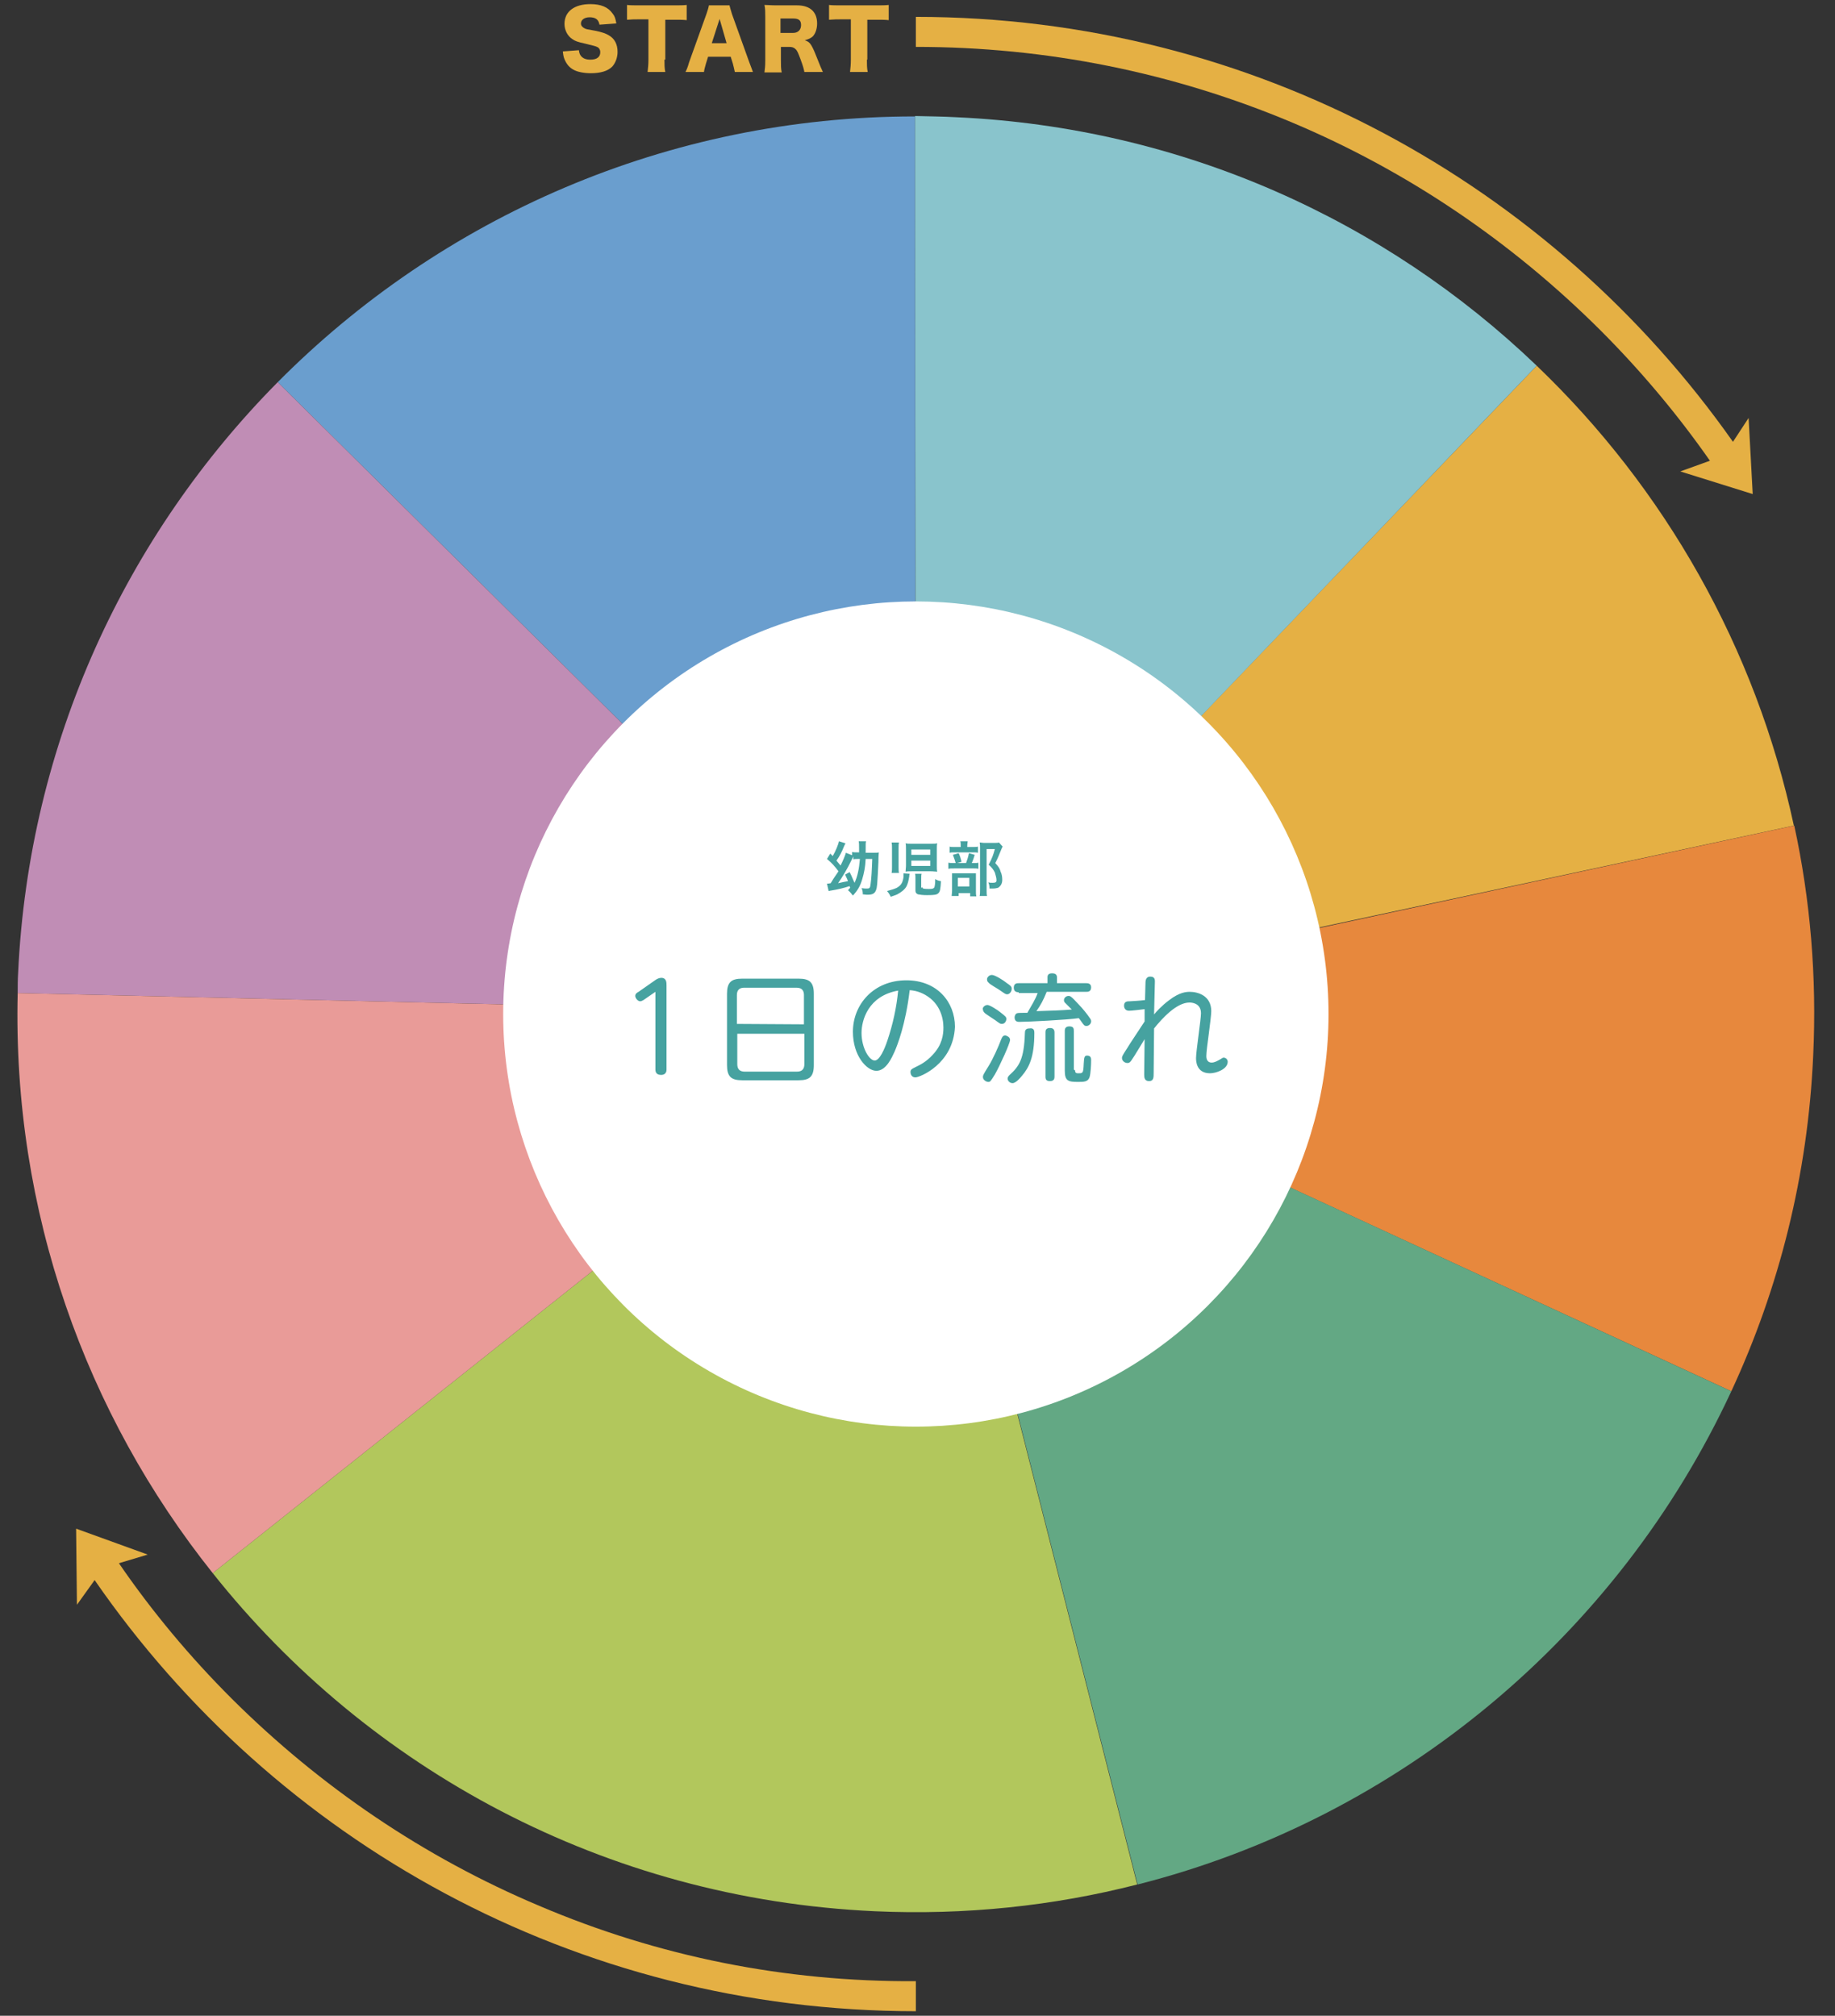 <?xml version="1.0" encoding="utf-8"?>
<!-- Generator: Adobe Illustrator 22.1.0, SVG Export Plug-In . SVG Version: 6.00 Build 0)  -->
<svg version="1.1" id="レイヤー_1" xmlns="http://www.w3.org/2000/svg" xmlns:xlink="http://www.w3.org/1999/xlink" x="0px"
	 y="0px" viewBox="0 0 446 490" style="enable-background:new 0 0 446 490;" xml:space="preserve">
<rect x="0" y="0" width="446" height="490" fill="#333333" stroke="none"/>
<style type="text/css">
	.st0{fill:#FFFFFF;}
	.st1{fill:#E5B044;}
	.st2{fill:#6A9ECE;}
	.st3{fill:#89C4CC;}
	.st4{fill:#E7883D;}
	.st5{fill:#B2C75C;}
	.st6{fill:#63A884;}
	.st7{fill:#C08DB5;}
	.st8{fill:#E99B98;}
	.st9{fill:#46A2A0;}
</style>
<g>
	<g>
		<g>
			<circle class="st0" cx="222.6" cy="246.5" r="100.3"/>
			<path class="st1" d="M436,200.7c-9.3-43.3-31.4-82-62.5-111.8l-151,157.6L436,200.7z"/>
			<path class="st2" d="M222.4,28.3c-60.2,0-115.2,24.6-154.9,64.6l155,153.6L222.4,28.3z"/>
			<path class="st3" d="M373.5,88.9c-36.8-35.3-86.1-57.9-141-60.4c-3.4-0.2-6.7-0.2-10.1-0.3l0.2,218.3L373.5,88.9z"/>
			<path class="st4" d="M420.8,338.2c11.6-25,18.6-52.5,19.9-81.6c0.9-19.2-0.7-37.9-4.6-55.9l-213.4,46L420.8,338.2z"/>
			<path class="st5" d="M51.7,382.4c37.8,47.6,95.3,79.2,160.9,82.2c22,1,43.5-1.3,63.8-6.5l-53.9-211.6L51.7,382.4z"/>
			<path class="st6" d="M420.8,338.2l-198.2-91.6l53.9,211.5C340.3,441.9,393.3,397.4,420.8,338.2z"/>
			<path class="st7" d="M67.5,92.9C30.8,130,7,180.3,4.4,236.6c-0.1,1.6-0.1,3.2-0.1,4.8l218.2,5.1L67.5,92.9z"/>
			<path class="st8" d="M4.3,241.4c-1.3,53.1,16.6,102.4,47.4,141l170.8-135.9L4.3,241.4z"/>
			<circle class="st0" cx="222.6" cy="246.5" r="100.3"/>
			<path class="st1" d="M131.1,463.3c-28-11.8-53.2-28.9-74.8-50.4c-10.2-10.2-19.3-21.1-27.4-32.9l7-2.1l-17.4-6.3l0.2,18.5l4.3-6
				c43.7,63.3,116.7,104.8,199.6,104.8v-7.3C190.8,481.8,160,475.6,131.1,463.3z"/>
			<g>
				<path class="st1" d="M426,120.1l-1-18.5l-3.8,5.8C377.2,44.9,304.7,4.1,222.6,4.1v7.3c31.7,0,62.5,6.2,91.5,18.4
					c28,11.8,53.2,28.9,74.8,50.4c9.9,9.9,18.8,20.5,26.7,31.8l-7.2,2.6L426,120.1z"/>
				<g>
					<path class="st1" d="M140.7,12.2c0.1,0.7,0.2,1,0.5,1.4c0.5,0.6,1.2,0.9,2.3,0.9c1.5,0,2.4-0.6,2.4-1.8c0-0.6-0.3-1.1-0.8-1.3
						c-0.4-0.2-0.9-0.3-2.9-0.8c-1.8-0.4-2.4-0.6-3.1-1.1c-1.2-0.8-1.9-2.2-1.9-3.7c0-3,2.4-4.8,6.3-4.8c2.5,0,4.3,0.7,5.4,2.3
						c0.5,0.6,0.7,1.2,0.9,2.4L145.7,6c-0.2-1.2-0.9-1.8-2.4-1.8c-1.2,0-2.1,0.6-2.1,1.5c0,0.5,0.3,0.9,0.9,1.2
						c0.4,0.2,0.4,0.2,2.7,0.6c1.4,0.3,2.4,0.6,3.2,1.1c1.4,0.8,2.1,2.2,2.1,4c0,1.4-0.5,2.7-1.3,3.6c-1.1,1.1-2.9,1.6-5.2,1.6
						c-1.6,0-3.3-0.3-4.3-0.9c-0.9-0.5-1.6-1.3-2.1-2.5c-0.2-0.5-0.3-0.9-0.4-1.9L140.7,12.2z"/>
					<path class="st1" d="M161.5,14.5c0,1.1,0,2.1,0.2,3h-4.3c0.1-0.9,0.2-1.8,0.2-3V4.7h-2.3c-1.2,0-1.5,0-2.9,0.1V1.2
						c0.6,0.1,1.8,0.1,2.9,0.1h8.6c1.3,0,2.2,0,3-0.1v3.7c-0.8-0.1-1.6-0.1-3-0.1h-2.2v9.7H161.5z"/>
					<path class="st1" d="M178.6,17.5c-0.2-0.9-0.3-1.4-0.5-2.1l-0.5-1.6h-5.5l-0.5,1.6c-0.2,0.8-0.4,1.3-0.5,2.1h-4.5
						c0.3-0.6,0.5-1,0.9-2.4l4.2-11.7c0.3-0.9,0.5-1.5,0.6-2.1h5c0.1,0.5,0.3,1,0.6,2.1l4.2,11.7c0.4,1,0.7,1.9,0.9,2.4H178.6z
						 M174.9,4.6l-1.9,5.9h3.6L174.9,4.6z"/>
					<path class="st1" d="M195.5,17.5c-0.1-0.6-0.3-1.4-0.9-3c-0.6-1.6-0.8-2.2-1.3-2.6c-0.4-0.4-0.9-0.5-1.5-0.5h-2v3.2
						c0,1.3,0,2.1,0.2,3h-4.2c0.1-0.9,0.2-1.4,0.2-2.9V4.1c0-1.2,0-2-0.2-2.9c0.8,0,1.5,0.1,2.9,0.1h5c3.2,0,4.9,1.6,4.9,4.4
						c0,1.3-0.4,2.5-1.1,3.2c-0.5,0.4-0.9,0.6-1.9,0.9c1,0.3,1.4,0.7,2.1,2.2c0.3,0.6,0.5,1.2,1.4,3.4c0.2,0.5,0.4,1,0.9,2.1
						C200,17.5,195.5,17.5,195.5,17.5z M192.8,8c1.1,0,1.9-0.7,1.9-1.9s-0.6-1.6-1.9-1.6h-3.1V8H192.8z"/>
					<path class="st1" d="M210.7,14.5c0,1.1,0,2.1,0.2,3h-4.3c0.1-0.9,0.2-1.8,0.2-3V4.7h-2.3c-1.2,0-1.5,0-3,0.1V1.2
						c0.6,0.1,1.8,0.1,2.9,0.1h8.6c1.3,0,2.2,0,3-0.1v3.7c-0.8-0.1-1.6-0.1-3-0.1h-2.2v9.7H210.7z"/>
				</g>
			</g>
			<g>
				<path class="st9" d="M156.4,243.1c-0.2,0.1-0.5,0.3-0.8,0.3c-0.6,0-1.2-0.8-1.2-1.3s0.4-0.8,0.8-1l4-2.8c0.4-0.3,1-0.6,1.5-0.6
					c1.3,0,1.3,1.1,1.3,1.9V260c0,1.1-0.8,1.3-1.3,1.3c-1,0-1.4-0.5-1.4-1.3v-18.9L156.4,243.1z"/>
				<path class="st9" d="M197.8,258.9c0,2.8-1,3.7-3.7,3.7h-13.7c-2.7,0-3.7-0.9-3.7-3.7v-17.3c0-2.8,1-3.7,3.7-3.7h13.7
					c2.7,0,3.7,0.9,3.7,3.7V258.9z M195.4,249v-7.1c0-1-0.4-1.8-1.8-1.8h-12.7c-1,0-1.8,0.4-1.8,1.8v7L195.4,249L195.4,249z
					 M179.2,251.3v7.4c0,1.3,0.7,1.8,1.8,1.8h12.7c1.1,0,1.8-0.5,1.8-1.8v-7.4L179.2,251.3L179.2,251.3z"/>
				<path class="st9" d="M222.5,261.9c-0.8,0-1.2-0.6-1.2-1.3c0-0.6,0.2-0.7,1.6-1.4c0.4-0.2,2.2-1,3.8-2.8c2.3-2.4,2.6-4.9,2.6-6.6
					c0-2.8-1.1-5.5-3.3-7.2c-1.4-1.1-3.1-1.8-4.9-1.9c-1,8.4-3,13.4-3.7,15c-0.6,1.3-2,4.6-4.4,4.6c-2.3,0-5.7-3.6-5.7-9.5
					c0-6.6,5-12.5,13-12.5c7.5,0,11.8,5.3,11.8,11.3C231.7,258.7,223.5,261.9,222.5,261.9z M209.4,251.1c0,3.7,1.9,6.7,3.2,6.7
					c1.2,0,2.4-2.8,3.1-4.9c1.3-3.9,2.2-7.9,2.6-12.1C211,242.1,209.4,248,209.4,251.1z"/>
				<path class="st9" d="M240,244.3c0.6,0,2.6,1.3,3.3,1.9c1,0.8,1.3,1,1.3,1.5c0,0.4-0.3,1.2-1.1,1.2c-0.4,0-0.5-0.1-1.6-0.9
					c-0.4-0.3-2.5-1.6-2.6-1.8c-0.1-0.1-0.4-0.4-0.4-0.8C238.7,245,239.3,244.3,240,244.3z M245.5,252.8c0,0.8-2.5,6.3-3.7,8.4
					c-1,1.6-1.1,1.8-1.6,1.8c-0.4,0-1.3-0.4-1.3-1.2c0-0.4,0.1-0.6,1.4-2.7c1-1.6,2.4-4.7,3.1-6.6c0.3-0.7,0.6-0.8,1-0.8
					C244.6,251.8,245.5,252,245.5,252.8z M241.1,237c0.7,0,2.8,1.3,3.5,1.9c1.2,0.8,1.3,1,1.3,1.5c0,0.6-0.5,1.3-1.1,1.3
					c-0.4,0-0.5-0.1-1.8-1c-0.4-0.3-2.4-1.4-2.7-1.8c-0.3-0.3-0.4-0.4-0.4-0.9C239.9,237.7,240.3,237,241.1,237z M251.4,251.1
					c0,5.9-1.3,8.4-3,10.4c-0.4,0.5-1.5,1.8-2.3,1.8c-0.7,0-1.2-0.6-1.2-1.1c0-0.4,0.3-0.7,0.5-0.9c2.3-2.1,3.5-3.8,3.7-10.1
					c0-0.6,0.1-1.2,1.1-1.2C251.4,249.8,251.4,250.7,251.4,251.1z M247.6,241.2c-0.3,0-1.2,0-1.2-1.1c0-1.1,0.8-1.1,1.2-1.1h7v-1.4
					c0-0.3,0-1,1.1-1c0.9,0,1.2,0.4,1.2,1v1.4h7.1c0.3,0,1.2,0,1.2,1c0,1.1-0.8,1.1-1.2,1.1h-9.6c-0.9,2.2-1.4,3.1-2.5,4.7
					c3.6-0.1,6.2-0.2,8.6-0.4c-0.3-0.3-0.4-0.4-1.6-1.6c-0.3-0.3-0.3-0.5-0.3-0.7c0-0.5,0.5-1,1.1-1c0.4,0,0.6,0,2.6,2.2
					c0.8,0.8,2,2.3,2.6,3.2c0.3,0.4,0.3,0.6,0.3,0.8c0,0.6-0.6,1.1-1.1,1.1s-0.6-0.1-1.3-1.1c-0.2-0.3-0.5-0.7-0.6-0.8
					c-2.6,0.4-12.4,0.9-14.4,0.9c-0.4,0-1.2,0-1.2-1.1c0-0.2,0.1-0.8,0.6-1c0.2-0.1,1.6-0.1,2.5-0.1c1-1.8,1.9-3.1,2.5-4.8H247.6z
					 M256.3,261.7c0,0.5-0.1,1.1-1.1,1.1c-0.9,0-1.1-0.4-1.1-1.1V251c0-0.4,0-1.1,1.1-1.1c0.8,0,1.1,0.4,1.1,1.1V261.7z
					 M261.3,260.2c0,0.7,0.4,0.7,0.8,0.7c1.1,0,1.2,0,1.3-2.3c0.1-1.4,0.1-2,0.8-2c1,0,1,0.7,1,1.2c0,0.9-0.1,3.3-0.4,4.1
					c-0.4,1.1-1.4,1.1-2.8,1.1c-2.3,0-3.2-0.2-3.2-2.7v-9.7c0-0.3,0-1.1,1.1-1.1c1,0,1.1,0.5,1.1,1.1v9.4L261.3,260.2L261.3,260.2z"
					/>
				<path class="st9" d="M278.3,245.3c-0.8,0.1-3.2,0.4-3.9,0.4c-1.1,0-1.2-1-1.2-1.2c0-1.1,0.8-1.1,1.4-1.1
					c1.4-0.1,2.1-0.1,3.7-0.3l0.1-3.8c0-0.8,0-1.9,1.2-1.9c1.1,0,1.1,0.8,1.1,1.2c0,1.2-0.2,6.8-0.2,8c0.4-0.5,1.8-2.1,3.7-3.5
					c2.5-1.9,4.1-2,5-2c1.9,0,5.2,0.9,5.2,4.7c0,0.8-0.3,3.2-0.6,5.5c-0.3,2.3-0.6,4.5-0.6,5.4c0,0.3,0,1.6,1.3,1.6
					c0.7,0,1.4-0.4,2.1-0.8c0.5-0.3,0.6-0.4,0.8-0.4c0.6,0,1,0.5,1,1c0,1.8-2.8,2.8-4.3,2.8c-3.4,0-3.4-3.1-3.4-3.7
					c0-0.8,0.3-3.2,0.6-5.5c0.3-2.4,0.6-4.6,0.6-5.4c0-2.6-2.5-2.6-2.8-2.6c-3.1,0-6.6,3.8-8.6,6.3c0,1.8-0.1,9.3-0.1,10.8
					c0,1.1,0,2-1.1,2s-1.2-0.8-1.2-1.6l0.1-8.6c-0.5,0.8-2.7,4.5-3.1,5c-0.5,0.8-0.8,0.8-1.1,0.8c-0.6,0-1.3-0.5-1.3-1.2
					c0-0.4,0.1-0.6,1.2-2.3c1.1-1.8,1.5-2.3,4.3-6.6V245.3z"/>
			</g>
		</g>
		<g>
			<path class="st9" d="M206.6,215.8c0-0.2-0.1-0.2-0.1-0.4c-1.5,0.5-2.8,0.8-4.6,1.1c-0.2,0-0.3,0.1-0.5,0.1l-0.4-1.8
				c0.3,0,0.4,0,0.9-0.1c0.6-1,0.6-1,1.9-2.9c-0.9-1.2-1.6-2-2.8-3l0.8-1.3l0.6,0.6c0.7-1.2,1.4-2.9,1.5-3.6l1.6,0.5
				c-0.1,0.2-0.2,0.4-0.3,0.6c-0.6,1.5-1.1,2.5-1.9,3.6c0.4,0.5,0.5,0.6,1,1.2c0.6-1.2,1.1-2.4,1.3-3.1l1.5,0.6v-0.8
				c0.3,0.1,0.7,0.1,1.4,0.1h0.3c0-0.5,0-0.8,0-1.1c0-0.7,0-1.2-0.1-1.6h1.8c-0.1,0.4-0.1,0.4-0.1,2.3c0,0.2,0,0.2,0,0.5h1.8
				c0.9,0,1.1,0,1.4-0.1c0,0.3-0.1,0.6-0.1,2.3c-0.1,2.1-0.2,4.3-0.3,5.4c-0.1,1.3-0.4,2-0.9,2.3c-0.3,0.2-0.7,0.3-1.5,0.3
				c-0.2,0-0.2,0-1.1-0.1c0-0.7-0.1-1.1-0.3-1.5c0.6,0.1,1,0.1,1.3,0.1c0.6,0,0.8-0.1,0.9-1.1c0.2-1.5,0.3-3.2,0.4-6.1h-1.6
				c-0.1,2.1-0.4,3.4-0.8,4.8c-0.5,1.8-1.2,2.9-2.3,4.1c-0.4-0.5-0.7-0.9-1.2-1.3c0.4-0.4,0.5-0.6,0.8-0.9L206.6,215.8z M206.5,212
				c0.5,0.9,0.8,1.8,1.2,2.6c0.7-1.5,1.1-3.3,1.3-5.8h-0.3c-0.5,0-1,0-1.3,0.1v-0.7c-0.1,0.2-0.2,0.4-0.5,1
				c-0.9,1.9-2.1,3.9-3.2,5.5c0.8-0.2,1.8-0.4,2.4-0.5c-0.2-0.6-0.4-0.9-0.7-1.6L206.5,212z"/>
			<path class="st9" d="M221.1,212.4c-0.1,0.3-0.1,0.4-0.1,0.6c-0.2,1.3-0.4,1.9-0.7,2.5c-0.4,0.7-1.1,1.3-2.2,1.9
				c-0.4,0.2-0.8,0.3-1.6,0.6c-0.3-0.6-0.4-0.8-0.9-1.4c1.1-0.3,1.8-0.5,2.4-0.8c1-0.6,1.4-1.2,1.6-2.6c0-0.2,0-0.5,0-0.7
				c0,0,0-0.1,0-0.2L221.1,212.4z M216.7,212.2c0.1-0.5,0.1-0.9,0.1-1.6v-4.3c0-0.6,0-1-0.1-1.5h1.8c-0.1,0.4-0.1,0.7-0.1,1.4v4.6
				c0,0.6,0,1,0.1,1.4L216.7,212.2L216.7,212.2z M227.7,210.5c0,0.6,0,1,0.1,1.4c-0.5,0-0.9-0.1-1.6-0.1h-4.5c-0.7,0-1.1,0-1.6,0.1
				c0-0.5,0.1-0.9,0.1-1.5v-3.9c0-0.7,0-1.1-0.1-1.5c0.4,0.1,0.8,0.1,1.6,0.1h4.5c0.8,0,1.2,0,1.6-0.1c-0.1,0.4-0.1,0.7-0.1,1.5
				V210.5z M221.5,207.8h4.6v-1.3h-4.6V207.8z M221.5,210.5h4.6v-1.3h-4.6V210.5z M224.2,215.7c0,0.3,0.2,0.4,1.6,0.4
				c0.9,0,1.1-0.1,1.3-0.4c0.1-0.3,0.2-0.9,0.2-1.6c0,0,0-0.2,0-0.4c0.5,0.3,0.8,0.4,1.4,0.5c-0.1,1.8-0.2,2.5-0.6,2.9
				c-0.4,0.4-0.9,0.5-2.8,0.5c-1.1,0-1.6-0.1-2.2-0.2c-0.4-0.2-0.6-0.4-0.6-0.9v-2.9c0-0.5,0-0.9-0.1-1.2h1.6
				c-0.1,0.3-0.1,0.6-0.1,1.2v2.2L224.2,215.7L224.2,215.7z"/>
			<path class="st9" d="M236.6,209.8c0.6,0,0.9,0,1.2-0.1v1.5c-0.3-0.1-0.7-0.1-1.1-0.1h-4.8c-0.7,0-1,0-1.4,0.1v-1.5
				c0.4,0.1,0.7,0.1,1.4,0.1h2.9c0.3-0.8,0.5-1.4,0.7-2.4l1.4,0.4c-0.2,0.7-0.4,1.3-0.7,2L236.6,209.8L236.6,209.8z M236.4,205.9
				c0.6,0,0.9,0,1.3-0.1v1.5c-0.3-0.1-0.6-0.1-1.2-0.1h-4.6c-0.5,0-0.8,0-1.1,0.1v-1.5c0.3,0.1,0.6,0.1,1.3,0.1h1.4v-0.4
				c0-0.4,0-0.7-0.1-1h1.8c0,0.3-0.1,0.6-0.1,1v0.4H236.4z M232.8,217.8h-1.5c0-0.4,0.1-0.7,0.1-1.3v-3.1c0-0.6,0-0.8,0-1.1
				c0.3,0,0.6,0,1.1,0h3.7c0.6,0,0.8,0,1,0c0,0.3,0,0.4,0,1v3.5c0,0.5,0,0.7,0.1,1.1h-1.5v-0.8H233v0.7L232.8,217.8L232.8,217.8z
				 M233,207.4c0.3,0.6,0.5,1.2,0.7,2.1l-1.4,0.4c-0.2-0.8-0.4-1.3-0.7-2.1L233,207.4z M232.8,215.5h2.8v-2.1h-2.8V215.5z
				 M243.7,205.8c-0.1,0.2-0.2,0.3-0.3,0.6c-0.5,1.2-0.9,2.3-1.5,3.4c0.8,0.9,1.1,1.3,1.3,2.1c0.3,0.6,0.4,1.3,0.4,2
				c0,0.9-0.4,1.5-1,1.9c-0.4,0.1-0.7,0.2-1.4,0.2c-0.2,0-0.4,0-0.7,0c0-0.7-0.1-1.1-0.3-1.5c0.4,0.1,0.6,0.1,1.1,0.1
				c0.7,0,0.9-0.2,0.9-0.6c0-0.6-0.2-1.2-0.4-1.9c-0.3-0.6-0.6-1.1-1.5-1.9c0.8-1.5,1.2-2.6,1.5-3.8h-2v9.8c0,0.8,0,1.2,0.1,1.6
				h-1.8c0.1-0.4,0.1-1,0.1-1.6V206c0-0.4,0-0.8-0.1-1.2c0.4,0,0.7,0.1,1.1,0.1h2.5c0.5,0,0.8,0,1.1-0.1L243.7,205.8z"/>
		</g>
	</g>
</g>
</svg>
